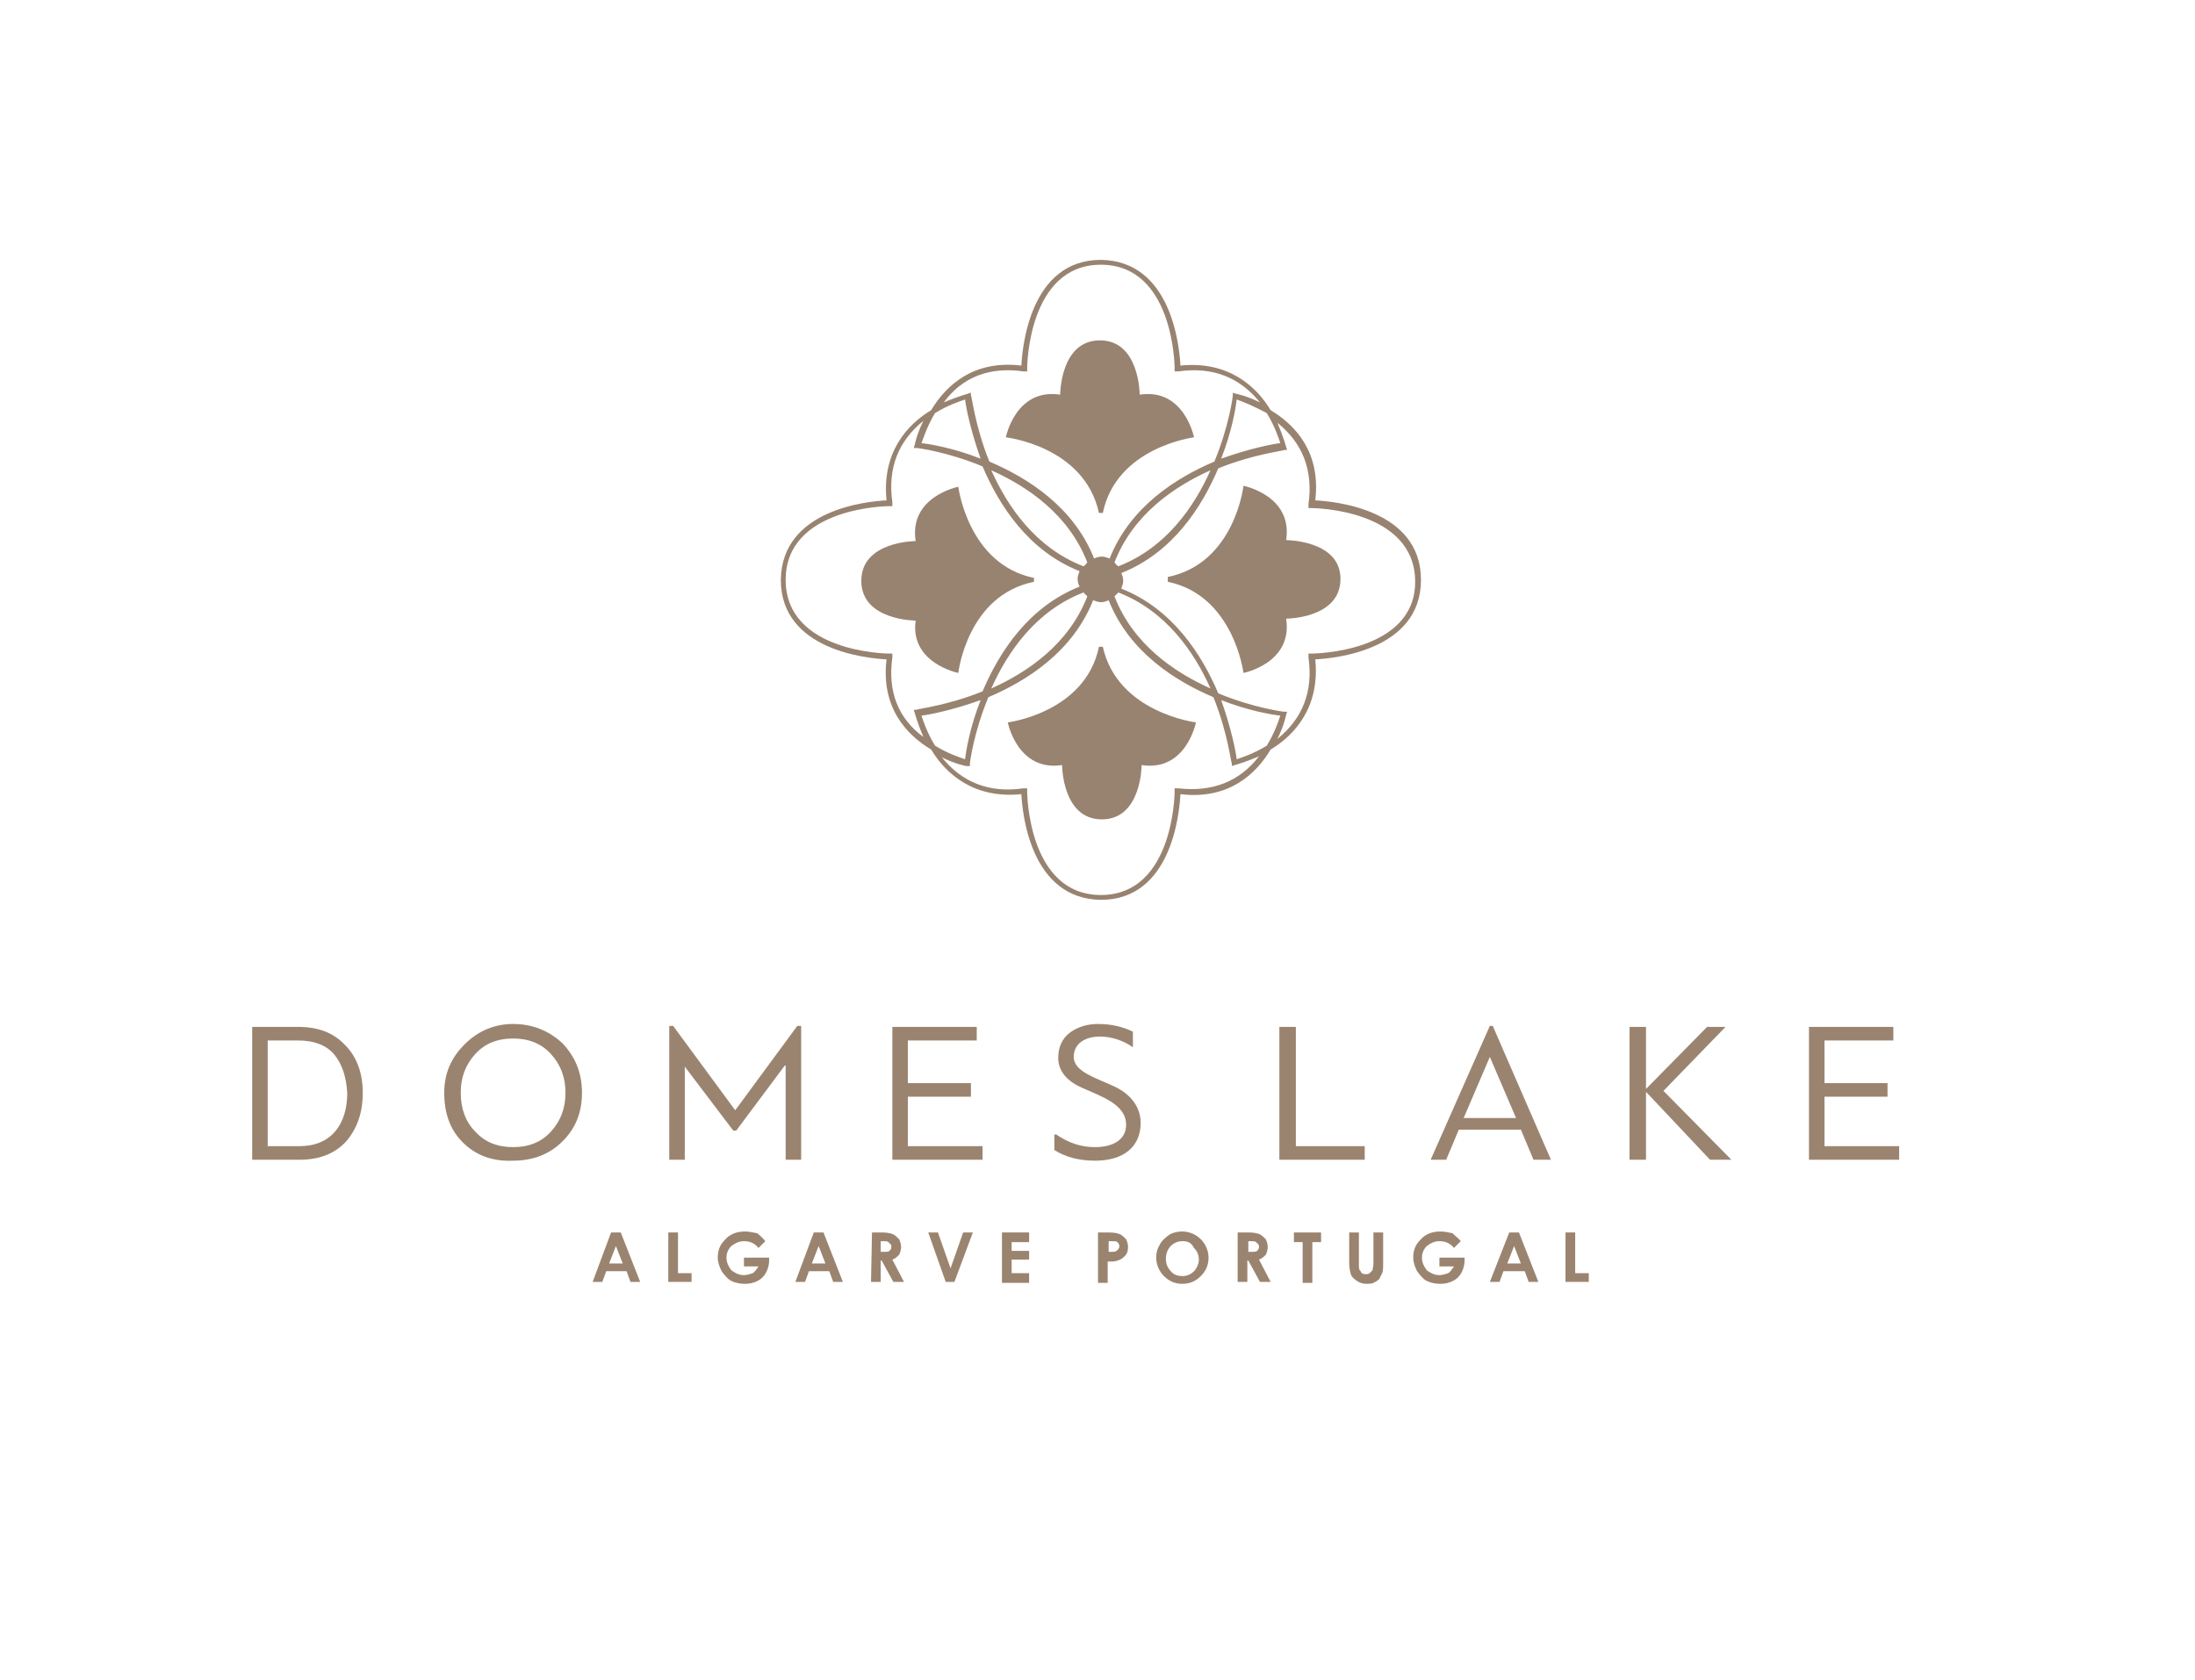 <?xml version="1.0" encoding="UTF-8"?> <svg xmlns="http://www.w3.org/2000/svg" xmlns:xlink="http://www.w3.org/1999/xlink" version="1.1" id="Layer_1" x="0px" y="0px" viewBox="0 0 226.3 173.3" style="enable-background:new 0 0 226.3 173.3;" xml:space="preserve"> <style type="text/css"> .st0{fill:#988370;} .st1{fill:#9B846F;} </style> <g> <path class="st0" d="M113.7,66.7h-0.2l0,0l0,0l0,0h-0.2c-1.4,6.8-9.4,7.8-9.4,7.8s1,5.1,5.6,4.4c0,0,0,5.6,4.1,5.6l0,0l0,0 c4.1,0,4.1-5.6,4.1-5.6c4.6,0.7,5.6-4.4,5.6-4.4S115.2,73.5,113.7,66.7z"></path> <path class="st0" d="M113.3,52.9h0.2l0,0l0,0l0,0h0.2c1.4-6.8,9.4-7.8,9.4-7.8s-1-5.1-5.6-4.4c0,0,0-5.6-4.1-5.6l0,0l0,0 c-4.1,0-4.1,5.6-4.1,5.6c-4.6-0.7-5.6,4.4-5.6,4.4S111.8,46,113.3,52.9z"></path> <path class="st0" d="M98.8,69.4c0,0,0.9-8,7.8-9.4v-0.2l0,0l0,0l0,0v-0.2c-6.8-1.4-7.8-9.4-7.8-9.4s-5.1,1-4.4,5.6 c0,0-5.6,0-5.6,4.1l0,0l0,0c0,4.1,5.6,4.1,5.6,4.1C93.8,68.4,98.8,69.4,98.8,69.4z"></path> <path class="st0" d="M132.6,55.7c0.7-4.6-4.4-5.6-4.4-5.6s-0.9,8-7.8,9.4v0.2l0,0l0,0l0,0V60c6.8,1.4,7.8,9.4,7.8,9.4 s5.1-1,4.4-5.6c0,0,5.6,0,5.6-4.1l0,0l0,0C138.2,55.7,132.6,55.7,132.6,55.7z"></path> <path class="st0" d="M146.5,59.8L146.5,59.8L146.5,59.8c0-7.3-9-8.1-10.9-8.2c0.6-5-2.1-7.8-4.6-9.3c-1.5-2.5-4.4-5.1-9.3-4.6 c-0.1-1.9-0.9-10.8-8.2-10.9l0,0l0,0l0,0l0,0l0,0l0,0c-7.3,0-8.1,9-8.2,10.9c-5-0.6-7.8,2.1-9.3,4.6c-2.5,1.5-5.1,4.4-4.6,9.3 c-1.9,0.1-10.8,0.9-10.9,8.2l0,0l0,0l0,0l0,0l0,0l0,0c0,7.3,9,8.1,10.9,8.2c-0.6,5,2.1,7.8,4.6,9.3c1.5,2.5,4.4,5.1,9.3,4.6 c0.1,1.9,0.9,10.8,8.2,10.9l0,0l0,0l0,0l0,0l0,0l0,0c7.3,0,8.1-9,8.2-10.9c5,0.6,7.8-2.1,9.3-4.6c2.5-1.5,5.1-4.4,4.6-9.3 C137.5,67.9,146.5,67.1,146.5,59.8L146.5,59.8L146.5,59.8L146.5,59.8L146.5,59.8z M130.6,42.6c0.8,1.3,1.2,2.5,1.4,3.1 c-0.9,0.1-3.3,0.6-6.1,1.6c1.1-2.8,1.5-5.2,1.6-6.1C128.1,41.4,129.3,41.9,130.6,42.6z M105.5,38.3h0.4v-0.4 c0-0.1,0.1-10.6,7.6-10.6s7.6,10.5,7.6,10.6v0.4h0.4c3.5-0.5,6.3,0.6,8.4,3.2c-1.4-0.7-2.5-0.9-2.5-0.9l-0.3-0.1v0.3 c0,0.1-0.4,3.2-1.9,6.8c-4,1.7-8.7,4.7-10.8,10c-0.3-0.1-0.5-0.2-0.8-0.2s-0.6,0.1-0.8,0.2c-2.1-5.3-6.8-8.3-10.8-10 c-1.5-3.7-1.8-6.8-1.9-6.8v-0.3l-0.3,0.1c0,0-1.1,0.3-2.5,0.9C99.2,38.9,102,37.8,105.5,38.3z M115.3,61.1c4.9,1.9,7.8,6.1,9.5,9.9 c-3.8-1.7-8-4.6-9.9-9.5C115,61.4,115.1,61.3,115.3,61.1z M112.1,61.5c-1.9,4.9-6.1,7.8-9.9,9.5c1.7-3.8,4.6-8,9.5-9.9 C111.9,61.3,112,61.4,112.1,61.5z M111.7,58.4c-4.9-1.9-7.8-6.1-9.5-9.9c3.8,1.7,8,4.6,9.9,9.5C112,58.1,111.9,58.3,111.7,58.4z M114.9,58c1.9-4.9,6.1-7.8,9.9-9.5c-1.7,3.8-4.6,8-9.5,9.9C115.1,58.3,115,58.1,114.9,58z M96.4,42.6c1.3-0.8,2.5-1.2,3.1-1.4 c0.1,0.9,0.6,3.3,1.6,6.1c-2.8-1.1-5.2-1.5-6.1-1.6C95.2,45.2,95.6,43.9,96.4,42.6z M92,67.8v-0.4h-0.4c-0.1,0-10.6-0.1-10.6-7.6 s10.5-7.6,10.6-7.6H92v-0.4c-0.5-3.5,0.6-6.3,3.2-8.4c-0.7,1.4-0.9,2.5-0.9,2.5l-0.1,0.3h0.3c0.1,0,3.2,0.4,6.8,1.9 c1.7,4,4.7,8.7,10,10.8c-0.1,0.3-0.2,0.5-0.2,0.8s0.1,0.6,0.2,0.8c-5.3,2.1-8.3,6.8-10,10.8c-3.7,1.5-6.8,1.8-6.8,1.9h-0.3l0.1,0.3 c0,0,0.3,1.1,0.9,2.5C92.6,74.1,91.5,71.3,92,67.8z M96.4,76.9c-0.8-1.3-1.2-2.5-1.4-3.1c0.9-0.1,3.3-0.6,6.1-1.6 c-1.1,2.8-1.5,5.2-1.6,6.1C98.9,78.1,97.7,77.7,96.4,76.9z M121.5,81.3h-0.4v0.4c0,0.1-0.1,10.6-7.6,10.6s-7.6-10.5-7.6-10.6v-0.4 h-0.4c-3.5,0.5-6.3-0.6-8.4-3.2c1.4,0.7,2.5,0.9,2.5,0.9l0.4,0v-0.3c0-0.1,0.4-3.2,1.9-6.8c4-1.7,8.7-4.7,10.8-10 c0.3,0.1,0.5,0.2,0.8,0.2s0.6-0.1,0.8-0.2c2.1,5.3,6.8,8.3,10.8,10c1.5,3.7,1.8,6.8,1.9,6.8V79l0.3-0.1c0,0,1.1-0.3,2.5-0.9 C127.8,80.6,125,81.7,121.5,81.3z M130.6,76.9c-1.3,0.8-2.5,1.2-3.1,1.4c-0.1-0.9-0.6-3.3-1.6-6.1c2.8,1.1,5.2,1.5,6.1,1.6 C131.8,74.4,131.4,75.6,130.6,76.9z M135.3,67.4h-0.4v0.4c0.5,3.5-0.6,6.3-3.2,8.4c0.7-1.4,0.9-2.5,0.9-2.5l0.1-0.3h-0.3 c-0.1,0-3.2-0.4-6.8-1.9c-1.7-4-4.7-8.7-10-10.8c0.1-0.3,0.2-0.5,0.2-0.8s-0.1-0.6-0.2-0.8c5.3-2.1,8.3-6.8,10-10.8 c3.7-1.5,6.8-1.8,6.8-1.9h0.3l-0.1-0.3c0,0-0.3-1.1-0.9-2.5c2.6,2.1,3.7,4.9,3.2,8.4v0.4h0.4c0.1,0,10.6,0.1,10.6,7.6 C145.9,67.3,135.4,67.4,135.3,67.4z"></path> </g> <g> <g> <g> <path class="st1" d="M26,119.6v-13.7h4.7c2.1,0,3.7,0.6,4.9,1.9c1.2,1.2,1.8,2.9,1.8,4.9c0,2.1-0.6,3.7-1.7,5 c-1.2,1.3-2.8,1.9-4.8,1.9C30.9,119.6,26,119.6,26,119.6z M34.5,108.8c-0.8-1-2.1-1.5-3.8-1.5h-3.1v10.9h3.3 c3.2,0,4.9-2.2,4.9-5.5C35.7,111.1,35.3,109.8,34.5,108.8z"></path> <path class="st1" d="M47.7,117.8c-1.3-1.3-1.9-3-1.9-5.1c0-2,0.7-3.6,2.1-5c1.4-1.4,3.1-2.1,5-2.1c2,0,3.7,0.7,5.1,2 c1.3,1.4,2,3,2,5.1s-0.7,3.7-2,5s-3,2-5.1,2C50.7,119.8,49,119.1,47.7,117.8z M52.9,107.1c-1.6,0-2.9,0.5-3.9,1.6s-1.5,2.4-1.5,4 s0.5,3,1.5,4c1,1.1,2.3,1.6,3.9,1.6c1.6,0,2.9-0.5,3.9-1.6s1.5-2.4,1.5-4s-0.5-2.9-1.5-4C55.8,107.6,54.5,107.1,52.9,107.1z"></path> <path class="st1" d="M75.9,116.6h-0.3l-5-6.6l0,0v9.6H69v-13.8h0.4l6.4,8.7l6.4-8.7h0.4v13.8H81c0-1.1,0-2.7,0-4.8v-4.9h-0.1 L75.9,116.6z"></path> <path class="st1" d="M101.3,118.2v1.4H92v-13.7h8.7v1.4h-7.1v4.4h6.5v1.4h-6.5v5.1C93.6,118.2,101.3,118.2,101.3,118.2z"></path> <path class="st1" d="M108.9,117c1.3,0.9,2.6,1.3,4,1.3c1.9,0,3.2-0.8,3.2-2.3c0-2.1-2.5-2.9-4.5-3.8c-1.4-0.6-2.5-1.6-2.5-3.1 c0-1.1,0.4-2,1.2-2.6c0.8-0.6,1.8-0.9,2.9-0.9c1.4,0,2.6,0.3,3.6,0.8v1.6c-1-0.7-2.2-1.1-3.4-1.1c-1.5,0-2.7,0.7-2.7,2.1 c0,1.6,2.5,2.2,4.5,3.2c1.3,0.7,2.4,1.9,2.4,3.6c0,2.5-1.8,3.9-4.7,3.9c-1.7,0-3.1-0.4-4.2-1.1V117H108.9z"></path> <path class="st1" d="M131.9,105.9h1.7v12.3h7.1v1.4h-8.8V105.9z"></path> <path class="st1" d="M158.1,119.6l-1.3-3.1h-6.4l-1.3,3.1h-1.6l6.1-13.8h0.3l6,13.8H158.1z M153.6,109l-2.7,6.3h5.4L153.6,109 L153.6,109z"></path> <path class="st1" d="M169.7,105.9v6.4l6.3-6.4h1.9l-6.4,6.6l7,7.1h-2.2l-6.6-7v7H168v-13.7H169.7z"></path> <path class="st1" d="M195.8,118.2v1.4h-9.3v-13.7h8.7v1.4h-7.1v4.4h6.5v1.4h-6.5v5.1C188.1,118.2,195.8,118.2,195.8,118.2z"></path> </g> </g> <g> <g> <path class="st1" d="M63,127.1h1l2,5.1h-1l-0.4-1.1h-2.1l-0.4,1.1h-1L63,127.1z M63.5,128.5l-0.7,1.8h1.4L63.5,128.5z"></path> <path class="st1" d="M68.9,127.1h1v4.2h1.4v0.9h-2.4V127.1z"></path> <path class="st1" d="M78.9,128l-0.7,0.7c-0.4-0.5-0.9-0.7-1.5-0.7c-0.5,0-0.9,0.2-1.3,0.5c-0.3,0.3-0.5,0.7-0.5,1.2 s0.2,0.9,0.5,1.3c0.4,0.3,0.8,0.5,1.3,0.5c0.3,0,0.6-0.1,0.9-0.2c0.2-0.1,0.4-0.4,0.6-0.7h-1.5v-0.9h2.6v0.2 c0,0.5-0.1,0.9-0.3,1.3s-0.5,0.7-0.9,0.9s-0.8,0.3-1.3,0.3s-1-0.1-1.4-0.3s-0.7-0.6-1-1c-0.2-0.4-0.4-0.9-0.4-1.4 c0-0.7,0.2-1.3,0.7-1.8c0.5-0.6,1.2-0.9,2.1-0.9c0.4,0,0.9,0.1,1.3,0.2C78.3,127.4,78.6,127.6,78.9,128z"></path> <path class="st1" d="M83.9,127.1h1l2,5.1h-1l-0.4-1.1h-2.1l-0.4,1.1h-1L83.9,127.1z M84.4,128.5l-0.7,1.8h1.4L84.4,128.5z"></path> <path class="st1" d="M89.9,127.1h1c0.6,0,1,0.1,1.2,0.2s0.4,0.3,0.6,0.5c0.1,0.2,0.2,0.5,0.2,0.8s-0.1,0.6-0.2,0.8 c-0.2,0.2-0.4,0.4-0.7,0.5l1.2,2.3h-1.1l-1.2-2.2h-0.1v2.2h-1L89.9,127.1L89.9,127.1z M90.8,129.1h0.3c0.3,0,0.5,0,0.6-0.1 s0.2-0.2,0.2-0.4c0-0.1,0-0.2-0.1-0.3s-0.1-0.1-0.2-0.2s-0.3-0.1-0.5-0.1h-0.3V129.1z"></path> <path class="st1" d="M95.7,127.1h1l1.3,3.7l1.3-3.7h1l-1.9,5.1h-0.9L95.7,127.1z"></path> <path class="st1" d="M103.3,127.1h2.8v1h-1.8v0.9h1.8v0.9h-1.8v1.4h1.8v1h-2.8V127.1z"></path> <path class="st1" d="M113.3,127.1h1c0.6,0,1,0.1,1.2,0.2s0.4,0.3,0.6,0.5c0.1,0.2,0.2,0.5,0.2,0.8c0,0.4-0.1,0.7-0.3,0.9 c-0.2,0.2-0.4,0.4-0.8,0.5c-0.2,0.1-0.5,0.1-1,0.1v2.2h-1v-5.2H113.3z M114.3,129.1h0.3c0.2,0,0.4,0,0.5-0.1s0.2-0.1,0.2-0.2 c0.1-0.1,0.1-0.2,0.1-0.3c0-0.2-0.1-0.3-0.2-0.4c-0.1-0.1-0.3-0.1-0.6-0.1h-0.3V129.1z"></path> <path class="st1" d="M121.9,127c0.7,0,1.4,0.3,1.9,0.8s0.8,1.2,0.8,1.9c0,0.8-0.3,1.4-0.8,1.9s-1.1,0.8-1.9,0.8s-1.4-0.3-1.9-0.8 s-0.8-1.2-0.8-1.9c0-0.5,0.1-0.9,0.4-1.4c0.2-0.4,0.6-0.7,1-1C121,127.1,121.4,127,121.9,127z M121.9,128c-0.5,0-0.9,0.2-1.2,0.5 c-0.3,0.3-0.5,0.8-0.5,1.3c0,0.6,0.2,1,0.6,1.4c0.3,0.3,0.7,0.4,1.1,0.4c0.5,0,0.9-0.2,1.2-0.5c0.3-0.3,0.5-0.8,0.5-1.2 c0-0.5-0.2-0.9-0.5-1.2C122.8,128.1,122.4,128,121.9,128z"></path> <path class="st1" d="M127.7,127.1h1c0.6,0,1,0.1,1.2,0.2s0.4,0.3,0.6,0.5c0.1,0.2,0.2,0.5,0.2,0.8s-0.1,0.6-0.2,0.8 c-0.2,0.2-0.4,0.4-0.7,0.5l1.2,2.3h-1.1l-1.2-2.2h-0.1v2.2h-1v-5.1H127.7z M128.7,129.1h0.3c0.3,0,0.5,0,0.6-0.1s0.2-0.2,0.2-0.4 c0-0.1,0-0.2-0.1-0.3s-0.1-0.1-0.2-0.2s-0.3-0.1-0.5-0.1h-0.3V129.1z"></path> <path class="st1" d="M133.4,127.1h2.8v1h-0.9v4.2h-1v-4.2h-0.9L133.4,127.1L133.4,127.1z"></path> <path class="st1" d="M139.1,127.1h1v3.3c0,0.3,0,0.5,0.1,0.6s0.1,0.2,0.2,0.3c0.1,0.1,0.3,0.1,0.4,0.1c0.2,0,0.3,0,0.4-0.1 c0.1-0.1,0.2-0.2,0.3-0.3c0-0.1,0.1-0.4,0.1-0.7v-3.2h1v3.1c0,0.5,0,0.9-0.1,1.1c-0.1,0.2-0.2,0.4-0.3,0.6 c-0.2,0.2-0.4,0.3-0.6,0.4c-0.2,0.1-0.5,0.1-0.7,0.1c-0.4,0-0.7-0.1-1-0.3s-0.5-0.4-0.6-0.6c-0.1-0.3-0.2-0.7-0.2-1.3 L139.1,127.1L139.1,127.1z"></path> <path class="st1" d="M150.6,128l-0.7,0.7c-0.4-0.5-0.9-0.7-1.5-0.7c-0.5,0-0.9,0.2-1.3,0.5c-0.3,0.3-0.5,0.7-0.5,1.2 s0.2,0.9,0.5,1.3c0.4,0.3,0.8,0.5,1.3,0.5c0.3,0,0.6-0.1,0.9-0.2c0.2-0.1,0.4-0.4,0.6-0.7h-1.5v-0.9h2.6v0.2 c0,0.5-0.1,0.9-0.3,1.3s-0.5,0.7-0.9,0.9s-0.8,0.3-1.3,0.3s-1-0.1-1.4-0.3s-0.7-0.6-1-1c-0.2-0.4-0.4-0.9-0.4-1.4 c0-0.7,0.2-1.3,0.7-1.8c0.5-0.6,1.2-0.9,2.1-0.9c0.4,0,0.9,0.1,1.3,0.2C149.9,127.4,150.3,127.6,150.6,128z"></path> <path class="st1" d="M155.6,127.1h1l2,5.1h-1l-0.4-1.1H155l-0.4,1.1h-1L155.6,127.1z M156.1,128.5l-0.7,1.8h1.4L156.1,128.5z"></path> <path class="st1" d="M161.4,127.1h1v4.2h1.4v0.9h-2.4V127.1z"></path> </g> </g> </g> </svg> 